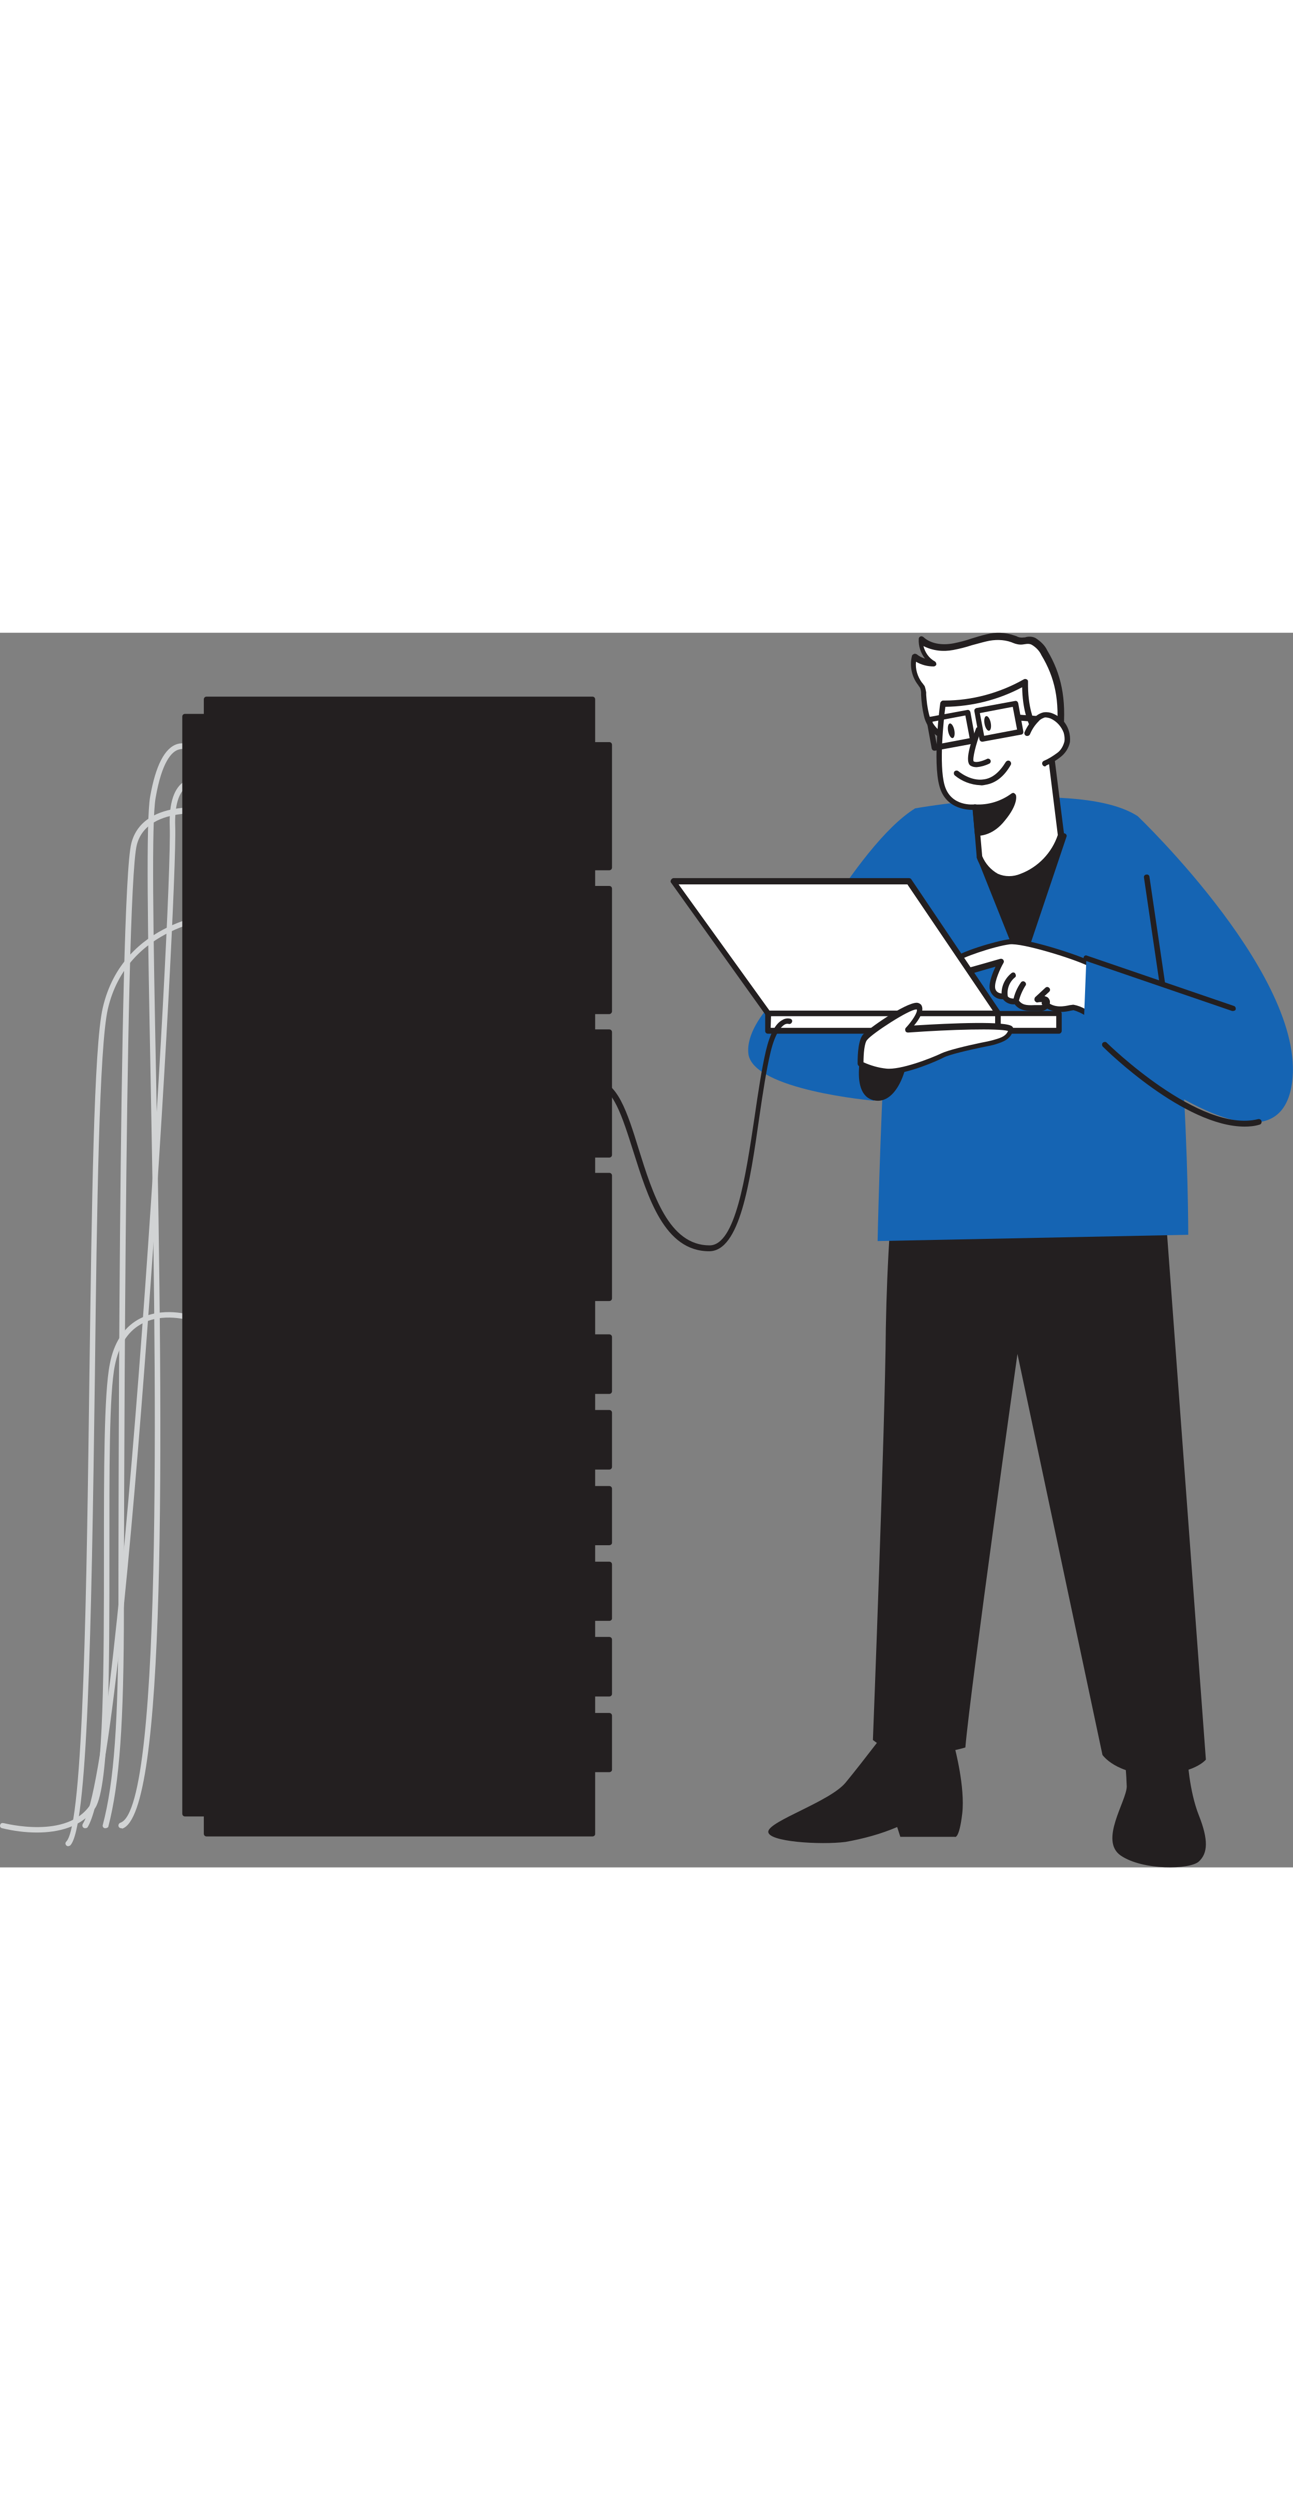 <svg version="1.1" id="Layer_1" xmlns="http://www.w3.org/2000/svg" xmlns:xlink="http://www.w3.org/1999/xlink" x="0px" y="0px" style="width: 163px;" xml:space="preserve" data-imageid="data-maintenance-1-91" imageName="Data Maintenance 1" class="illustrations_image" viewBox="84.97 92.3 330.07 315">
<rect x="84.97" y="92.3" width="330.07" height="315" fill="#808080" stroke="none"/>
<style type="text/css">
	.st0_data-maintenance-1-91{fill:#D1D3D4;}
	.st1_data-maintenance-1-91{fill:#231F20;}
	.st2_data-maintenance-1-91{fill:#68E1FD;}
	.st3_data-maintenance-1-91{fill:#FFFFFF;}
</style>
<g id="Server_and_Cables_data-maintenance-1-91">
	<path class="st0_data-maintenance-1-91" d="M102.4,401.9c-0.2,0-0.4-0.1-0.5-0.2c-0.3-0.3-0.3-0.7,0-1c4.4-4.4,5.2-65.4,5.9-119.3&#xA;&#9;&#9;c0.6-42.9,1.1-83.5,3.4-93.4c5.2-22.6,29.3-24.2,29.6-24.3c0.4,0,0.7,0.3,0.7,0.7c0,0,0,0,0,0c0,0.4-0.3,0.7-0.7,0.7c0,0,0,0,0,0&#xA;&#9;&#9;c-0.2,0-23.3,1.6-28.3,23.2c-2.2,9.7-2.8,50.2-3.3,93.1c-0.9,67.6-1.9,115.8-6.3,120.3C102.8,401.8,102.6,401.8,102.4,401.9z"/>
	<path class="st0_data-maintenance-1-91" d="M115.9,397.3c-0.4,0-0.7-0.3-0.7-0.7c0-0.3,0.2-0.6,0.5-0.7c11.2-3.7,9-121,7.7-191c-0.7-36-1.2-64.5-0.1-70.8&#xA;&#9;&#9;c1.4-7.9,3.7-12.4,6.9-13.4c3-0.9,5.5,1.7,5.6,1.8c0.3,0.3,0.3,0.7,0,1s-0.7,0.3-1,0c0,0-2-2.1-4.2-1.4c-1.8,0.5-4.3,3.1-5.9,12.3&#xA;&#9;&#9;c-1.1,6.2-0.6,34.6,0.1,70.6c1.9,99.3,2.6,188.6-8.6,192.4C116,397.3,116,397.3,115.9,397.3z"/>
	<path class="st0_data-maintenance-1-91" d="M106.7,397.3c-0.4,0-0.7-0.3-0.7-0.7c0-0.1,0-0.2,0.1-0.4c10-15.6,22.9-234.8,22.2-254.5&#xA;&#9;&#9;c-0.2-6,1.1-9.9,3.9-11.6c3.8-2.3,8.6,0.2,8.9,0.4c0.3,0.2,0.4,0.6,0.2,1c-0.2,0.3-0.6,0.4-0.9,0.3c0,0-4.4-2.3-7.5-0.4&#xA;&#9;&#9;c-2.3,1.4-3.4,4.9-3.2,10.4c0.3,8.5-2.6,67.2-7.1,127.9c-3.9,53.2-9.7,118.6-15.3,127.4C107.2,397.2,107,397.3,106.7,397.3z"/>
	<path class="st0_data-maintenance-1-91" d="M111.9,397.3c-0.1,0-0.1,0-0.2,0c-0.4-0.1-0.6-0.5-0.5-0.8c0,0,0,0,0,0c2.9-11,4-26.1,4-55.7&#xA;&#9;&#9;c0-7.4,0-182.2,3.3-194.8c3.1-12.1,21.6-8.8,22.4-8.6c0.4,0.1,0.6,0.4,0.6,0.8s-0.4,0.6-0.8,0.6l0,0c-0.2,0-18-3.2-20.8,7.6&#xA;&#9;&#9;c-3.2,12.5-3.3,192.6-3.3,194.5c0,29.7-1.1,44.9-4,56.1C112.5,397.1,112.2,397.3,111.9,397.3z"/>
	<path class="st0_data-maintenance-1-91" d="M94.4,398.4c-3,0-6-0.4-8.9-1.1c-0.4-0.1-0.6-0.4-0.5-0.8c0.1-0.4,0.4-0.6,0.8-0.5c0,0,0.1,0,0.1,0&#xA;&#9;&#9;c0.2,0,16.3,4.3,22.2-4.8c3.4-5.4,3.4-36.4,3.4-63.8c0-21.1,0-41,1.5-48.5c1-5.4,3.5-9.2,7.1-11.3c6.2-3.6,13.6-1.2,14-1.1&#xA;&#9;&#9;c0.4,0.1,0.6,0.5,0.4,0.9c-0.1,0.4-0.5,0.6-0.9,0.4l0,0c-0.1,0-7.2-2.3-12.8,1c-3.3,1.9-5.5,5.4-6.5,10.4&#xA;&#9;&#9;c-1.5,7.4-1.4,27.2-1.4,48.3c0,28.9,0,58.9-3.6,64.6C105.8,397.1,99.7,398.4,94.4,398.4z"/>
	<rect x="137.7" y="109.2" class="st1_data-maintenance-1-91" width="98.5" height="289.5"/>
	<path class="st1_data-maintenance-1-91" d="M236.2,399.4h-98.5c-0.4,0-0.7-0.3-0.7-0.7l0,0V109.3c0-0.4,0.3-0.7,0.7-0.7h98.5c0.4,0,0.7,0.3,0.7,0.7v289.5&#xA;&#9;&#9;C236.9,399.1,236.6,399.4,236.2,399.4z M138.4,398h97.1V110h-97.1L138.4,398z"/>
	<rect x="231.9" y="120.9" class="st1_data-maintenance-1-91" width="8.6" height="31.3"/>
	<path class="st1_data-maintenance-1-91" d="M240.5,152.9h-8.6c-0.4,0-0.7-0.3-0.7-0.7v-31.3c0-0.4,0.3-0.7,0.7-0.7h8.6c0.4,0,0.7,0.3,0.7,0.7v31.3&#xA;&#9;&#9;C241.2,152.6,240.9,152.9,240.5,152.9C240.5,152.9,240.5,152.9,240.5,152.9z M232.6,151.5h7.2v-29.9h-7.2V151.5z"/>
	<rect x="231.9" y="157.5" class="st1_data-maintenance-1-91" width="8.6" height="31.3"/>
	<path class="st1_data-maintenance-1-91" d="M240.5,189.6h-8.6c-0.4,0-0.7-0.3-0.7-0.7v-31.3c0-0.4,0.3-0.7,0.7-0.7h8.6c0.4,0,0.7,0.3,0.7,0.7v31.3&#xA;&#9;&#9;C241.2,189.2,240.9,189.6,240.5,189.6z M232.6,188.2h7.2v-29.9h-7.2V188.2z"/>
	<rect x="231.9" y="194.2" class="st1_data-maintenance-1-91" width="8.6" height="31.3"/>
	<path class="st1_data-maintenance-1-91" d="M240.5,226.2h-8.6c-0.4,0-0.7-0.3-0.7-0.7v-31.3c0-0.4,0.3-0.7,0.7-0.7h8.6c0.4,0,0.7,0.3,0.7,0.7v31.3&#xA;&#9;&#9;C241.2,225.9,240.9,226.2,240.5,226.2C240.5,226.2,240.5,226.2,240.5,226.2z M232.6,224.8h7.2v-29.9h-7.2V224.8z"/>
	<rect x="231.9" y="230.8" class="st1_data-maintenance-1-91" width="8.6" height="31.3"/>
	<path class="st1_data-maintenance-1-91" d="M240.5,262.8h-8.6c-0.4,0-0.7-0.3-0.7-0.7l0,0v-31.3c0-0.4,0.3-0.7,0.7-0.7h8.6c0.4,0,0.7,0.3,0.7,0.7v31.3&#xA;&#9;&#9;C241.2,262.5,240.9,262.8,240.5,262.8z M232.6,261.4h7.2v-29.9h-7.2V261.4z"/>
	<rect x="231.9" y="272.1" class="st1_data-maintenance-1-91" width="8.6" height="13.8"/>
	<path class="st1_data-maintenance-1-91" d="M240.5,286.5h-8.6c-0.4,0-0.7-0.3-0.7-0.7l0,0v-13.8c0-0.4,0.3-0.7,0.7-0.7c0,0,0,0,0,0h8.6&#xA;&#9;&#9;c0.4,0,0.7,0.3,0.7,0.7v13.8C241.2,286.2,240.9,286.5,240.5,286.5C240.5,286.5,240.5,286.5,240.5,286.5z M232.6,285.1h7.2v-12.4&#xA;&#9;&#9;h-7.2V285.1z"/>
	<rect x="231.9" y="291.4" class="st1_data-maintenance-1-91" width="8.6" height="13.8"/>
	<path class="st1_data-maintenance-1-91" d="M240.5,305.8h-8.6c-0.4,0-0.7-0.3-0.7-0.7c0,0,0,0,0,0v-13.8c0-0.4,0.3-0.7,0.7-0.7c0,0,0,0,0,0h8.6&#xA;&#9;&#9;c0.4,0,0.7,0.3,0.7,0.7l0,0v13.8C241.2,305.5,240.9,305.8,240.5,305.8z M232.6,304.4h7.2v-12.3h-7.2V304.4z"/>
	<rect x="231.9" y="310.7" class="st1_data-maintenance-1-91" width="8.6" height="13.8"/>
	<path class="st1_data-maintenance-1-91" d="M240.5,325.1h-8.6c-0.4,0-0.7-0.3-0.7-0.7l0,0v-13.7c0-0.4,0.3-0.7,0.7-0.7c0,0,0,0,0,0h8.6&#xA;&#9;&#9;c0.4,0,0.7,0.3,0.7,0.7v13.8C241.2,324.8,240.9,325.1,240.5,325.1z M232.6,323.7h7.2v-12.4h-7.2V323.7z"/>
	<rect x="231.9" y="330" class="st1_data-maintenance-1-91" width="8.6" height="13.8"/>
	<path class="st1_data-maintenance-1-91" d="M240.5,344.4h-8.6c-0.4,0-0.7-0.3-0.7-0.7c0,0,0,0,0,0V330c0-0.4,0.3-0.7,0.7-0.7c0,0,0,0,0,0h8.6&#xA;&#9;&#9;c0.4,0,0.7,0.3,0.7,0.7l0,0v13.8C241.2,344.1,240.9,344.4,240.5,344.4z M232.6,343h7.2v-12.3h-7.2V343z"/>
	<rect x="231.9" y="349.3" class="st1_data-maintenance-1-91" width="8.6" height="13.8"/>
	<path class="st1_data-maintenance-1-91" d="M240.5,363.7h-8.6c-0.4,0-0.7-0.3-0.7-0.7l0,0v-13.8c0-0.4,0.3-0.7,0.7-0.7c0,0,0,0,0,0h8.6&#xA;&#9;&#9;c0.4,0,0.7,0.3,0.7,0.7V363C241.2,363.4,240.9,363.7,240.5,363.7C240.5,363.7,240.5,363.7,240.5,363.7z M232.6,362.3h7.2V350h-7.2&#xA;&#9;&#9;V362.3z"/>
	<rect x="231.9" y="368.6" class="st1_data-maintenance-1-91" width="8.6" height="13.8"/>
	<path class="st1_data-maintenance-1-91" d="M240.5,383h-8.6c-0.4,0-0.7-0.3-0.7-0.7c0,0,0,0,0,0v-13.7c0-0.4,0.3-0.7,0.7-0.7c0,0,0,0,0,0h8.6&#xA;&#9;&#9;c0.4,0,0.7,0.3,0.7,0.7l0,0v13.8C241.2,382.7,240.9,383,240.5,383z M232.6,381.6h7.2v-12.3h-7.2V381.6z"/>
	<rect x="132.2" y="113.7" class="st1_data-maintenance-1-91" width="14.1" height="279.9"/>
	<path class="st1_data-maintenance-1-91" d="M146.3,394.3h-14.1c-0.4,0-0.7-0.3-0.7-0.7l0,0V113.7c0-0.4,0.3-0.7,0.7-0.7h14.1c0.4,0,0.7,0.3,0.7,0.7v279.9&#xA;&#9;&#9;C147,394,146.7,394.3,146.3,394.3z M132.9,392.9h12.7V114.4h-12.7V392.9z"/>
</g>
<g id="Character_data-maintenance-1-91">
	<path class="st2_data-maintenance-1-91 targetColor" d="M283.6,185c0,0,19.7-38.5,35-47.9l8.1,49.2L283.6,185z" style="fill: rgb(21, 100, 179);"/>
	<path class="st1_data-maintenance-1-91" d="M382.4,239.1l10.4,140.7c0,0-3,3.8-13,3.8s-13.4-5-13.4-5l-21.7-102.3c0,0-12,85.3-13.3,100.4&#xA;&#9;&#9;c0,0-15.2,4.8-23.6-1.9c0,0,3.1-79.6,3.3-105.1c0.3-17,1.4-33.9,3.4-50.8H379L382.4,239.1z"/>
	<path class="st1_data-maintenance-1-91" d="M388.1,379.3c0,0,0.4,8.4,2.9,14.7s2.3,9.7,0,11.8s-14.3,2.3-19.9-1.5s1.4-13.8,1.5-17.6&#xA;&#9;&#9;c-0.1-3.3-0.4-6.6-0.8-9.9L388.1,379.3z"/>
	<path class="st1_data-maintenance-1-91" d="M328.7,376.8c0,0,2.7,10.1,1.9,16.8s-1.9,5.9-1.9,5.9h-13.9l-0.8-2.5c-4.2,1.8-8.7,3-13.2,3.8&#xA;&#9;&#9;c-6.3,0.8-20.1,0-19.7-2.7s15.7-7.6,19.7-12.4s13.4-17.2,13.4-17.2L328.7,376.8z"/>
	<path class="st2_data-maintenance-1-91 targetColor" d="M318.6,137.1c0,0,42.2-7.5,56.8,2c12.9,25.7,12.9,106.8,12.9,106.8l-79.3,1.6&#xA;&#9;&#9;C309,247.4,311.1,143.8,318.6,137.1z" style="fill: rgb(21, 100, 179);"/>
	<polygon class="st1_data-maintenance-1-91" points="356.5,144.2 345.7,176.3 335,149.5 &#9;"/>
	<path class="st1_data-maintenance-1-91" d="M345.7,177c-0.3,0-0.5-0.2-0.6-0.4l-10.7-26.8c-0.1-0.2-0.1-0.4,0-0.6c0.1-0.2,0.3-0.3,0.5-0.4l21.5-5.3&#xA;&#9;&#9;c0.2-0.1,0.5,0,0.7,0.2c0.2,0.2,0.2,0.5,0.1,0.7l-10.8,32.1C346.2,176.8,346,177,345.7,177L345.7,177z M335.9,150l9.7,24.3&#xA;&#9;&#9;l9.8-29.1L335.9,150z"/>
	<path class="st3_data-maintenance-1-91" d="M362.5,189.4c0,0-2.6-1.5-3.4-1.5s-4.6,1.6-7.4-1.1c0,0,1.3,1.4-1.3,1.3s-4.6,0.4-6-1.8c0,0-2.1,0.4-2.9-1.3&#xA;&#9;&#9;c0,0-2.8,0.3-3.1-2.1s2.2-6.7,2.2-6.7s-6.8,2-9.7,2.7s-3.2-1.7-2.1-3.1s10.3-4.3,14-4.7s17.5,4,20.6,5.7&#xA;&#9;&#9;C363.2,176.8,363.8,185.3,362.5,189.4z"/>
	<path class="st1_data-maintenance-1-91" d="M362.5,190.1c-0.1,0-0.3,0-0.4-0.1c-1-0.6-2-1.1-3.1-1.4l-0.6,0.1c-1.3,0.3-3.8,0.8-6.1-0.5&#xA;&#9;&#9;c-0.6,0.5-1.3,0.7-2,0.6h-1.2c-1.9,0-3.8,0-5.1-1.7c-1.2,0.1-2.3-0.4-3-1.3c-1.7,0.1-3.1-1.1-3.4-2.7c-0.2-1.7,0.8-4.1,1.5-5.6&#xA;&#9;&#9;c-2.2,0.6-6.1,1.8-8.1,2.3s-2.9-0.4-3.2-0.9c-0.6-1.1-0.4-2.4,0.4-3.4c1.4-1.7,11.1-4.6,14.4-5c4-0.5,18,4.1,21,5.7&#xA;&#9;&#9;c0.2,0.1,0.4,0.3,0.4,0.6c0,0.4,0.6,8.7-0.7,12.9c-0.1,0.2-0.2,0.4-0.4,0.5C362.6,190.1,362.6,190.1,362.5,190.1z M359,187.2&#xA;&#9;&#9;c1.1,0.2,2.1,0.6,3,1.1c0.8-3.6,0.6-9.5,0.5-11.1c-3.7-1.8-16.6-5.8-19.8-5.4c-4,0.5-12.7,3.5-13.5,4.5c-0.4,0.5-0.5,1.1-0.3,1.7&#xA;&#9;&#9;c0.3,0.5,1.2,0.4,1.7,0.2c2.9-0.7,9.6-2.7,9.7-2.7c0.4-0.1,0.8,0.1,0.9,0.5c0.1,0.2,0,0.4-0.1,0.6c-0.7,1.2-2.3,4.6-2.1,6.3&#xA;&#9;&#9;c0.2,1.6,2.1,1.5,2.3,1.4c0.3,0,0.6,0.1,0.7,0.4c0.5,1.2,2.1,0.9,2.1,0.9c0.3-0.1,0.6,0.1,0.8,0.3c0.9,1.4,2.1,1.5,4.2,1.4h1.2&#xA;&#9;&#9;c0.3,0,0.5,0,0.8,0l0,0c-0.3-0.3-0.3-0.7,0-1c0.3-0.3,0.7-0.3,1,0c2,1.9,4.6,1.3,6,1C358.4,187.3,358.7,187.2,359,187.2L359,187.2z&#xA;&#9;&#9;"/>
	<path class="st1_data-maintenance-1-91" d="M351,188.8c-0.4,0-0.7-0.3-0.8-0.7c0-0.4,0.3-0.7,0.7-0.8l0,0c0.1,0,0.7-0.2,0.7-0.7c-0.6-0.1-1.2-0.1-1.7,0&#xA;&#9;&#9;c-0.3,0.1-0.6-0.1-0.8-0.4c-0.1-0.3-0.1-0.6,0.1-0.9l2.6-2.4c0.3-0.3,0.7-0.3,1,0c0.3,0.3,0.3,0.7,0,1l0,0l-1.2,1.1&#xA;&#9;&#9;c0.3,0.1,0.7,0.2,0.9,0.4c0.3,0.3,0.5,0.7,0.5,1.1c0,1.1-0.8,2-1.9,2.1L351,188.8z"/>
	<path class="st1_data-maintenance-1-91" d="M344.3,187.1h-0.1c-0.4-0.1-0.6-0.5-0.6-0.9c0.3-1.7,1-3.3,2-4.7c0.2-0.3,0.7-0.4,1-0.1c0.3,0.2,0.4,0.7,0.1,1&#xA;&#9;&#9;c-0.8,1.3-1.4,2.7-1.7,4.1C345,186.8,344.7,187.1,344.3,187.1z"/>
	<path class="st1_data-maintenance-1-91" d="M341.4,185.8c-0.3,0-0.6-0.2-0.7-0.6c-0.3-2.3,0.6-4.5,2.4-6c0.3-0.3,0.8-0.3,1,0s0.3,0.8,0,1l0,0&#xA;&#9;&#9;c-1.4,1.1-2.1,2.9-1.9,4.6c0.1,0.4-0.2,0.8-0.6,0.8c0,0,0,0,0,0L341.4,185.8z"/>
	<path class="st2_data-maintenance-1-91 targetColor" d="M308.1,211.7c0,0-31.2-2.7-32.1-12.1s14.3-20.9,16.9-21.4s19.9,10.3,19.9,10.3L308.1,211.7z" style="fill: rgb(21, 100, 179);"/>
	<path class="st1_data-maintenance-1-91" d="M305.8,195.4c0,0-4.8,14.7,2.3,16.2s10.3-13.6,7.7-15.8S305.8,195.4,305.8,195.4z"/>
	<rect x="339.7" y="189.4" class="st3_data-maintenance-1-91" width="15.6" height="4.4"/>
	<path class="st1_data-maintenance-1-91" d="M355.3,194.6h-15.6c-0.4,0-0.7-0.3-0.7-0.7v-4.4c0-0.4,0.3-0.7,0.7-0.7h15.6c0.4,0,0.7,0.3,0.7,0.7l0,0v4.4&#xA;&#9;&#9;C356,194.2,355.7,194.6,355.3,194.6L355.3,194.6z M340.4,193.1h14.2v-3h-14.2L340.4,193.1z"/>
	<rect x="281" y="189.4" class="st3_data-maintenance-1-91" width="58.7" height="4.4"/>
	<path class="st1_data-maintenance-1-91" d="M339.7,194.6H281c-0.4,0-0.7-0.3-0.7-0.7l0,0v-4.4c0-0.4,0.3-0.7,0.7-0.7l0,0h58.7c0.4,0,0.7,0.3,0.7,0.7l0,0&#xA;&#9;&#9;v4.4C340.4,194.2,340.1,194.5,339.7,194.6z M281.7,193.1H339v-3h-57.2L281.7,193.1z"/>
	<polygon class="st3_data-maintenance-1-91" points="339.7,189.4 317,155.7 256.9,155.7 281,189.4 &#9;"/>
	<path class="st1_data-maintenance-1-91" d="M339.7,190.1H281c-0.2,0-0.4-0.1-0.6-0.3l-24.1-33.7c-0.2-0.2-0.2-0.5,0-0.8c0.1-0.2,0.4-0.4,0.6-0.4H317&#xA;&#9;&#9;c0.2,0,0.5,0.1,0.6,0.3l22.7,33.7c0.1,0.2,0.1,0.5,0,0.7C340.2,190,340,190.1,339.7,190.1z M281.4,188.7h57l-21.8-32.2h-58.4&#xA;&#9;&#9;L281.4,188.7z"/>
	<path class="st3_data-maintenance-1-91" d="M304.6,202.3c0,0-0.1-5.3,1.1-6.9s12.6-9.3,13.7-7.7s-2.9,5.7-2.9,5.7s26.8-1.7,26.3,0.1s-2,2.6-4,3.1&#xA;&#9;&#9;s-11.2,2.3-13.5,3.4s-10.5,4.4-14.5,4C308.9,203.9,306.7,203.3,304.6,202.3z"/>
	<path class="st1_data-maintenance-1-91" d="M311.9,204.9c-0.3,0-0.6,0-0.9,0c-2.4-0.2-4.6-0.9-6.7-2c-0.2-0.1-0.4-0.4-0.4-0.6c0-0.6-0.1-5.6,1.3-7.4&#xA;&#9;&#9;c1.2-1.4,10.8-8.2,13.8-8.2h0c0.4,0,0.8,0.2,1.1,0.5c1,1.4-0.5,3.8-1.8,5.3c9.6-0.6,23.9-1.2,25.1,0.3c0.2,0.2,0.3,0.5,0.2,0.8&#xA;&#9;&#9;c-0.5,2.4-2.6,3.1-4.5,3.7c-0.6,0.2-2,0.5-3.6,0.8c-3.3,0.7-8.2,1.8-9.7,2.6S316.6,204.9,311.9,204.9z M305.4,201.9&#xA;&#9;&#9;c1.8,0.8,3.8,1.4,5.8,1.6c3.6,0.4,11.4-2.6,14.1-3.9c1.7-0.8,6.3-1.9,10.1-2.7c1.6-0.3,2.9-0.6,3.5-0.8c1.8-0.5,2.9-1,3.4-2.2&#xA;&#9;&#9;c-2.3-0.7-14.4-0.4-25.5,0.4c-0.3,0-0.6-0.1-0.7-0.4c-0.1-0.3-0.1-0.6,0.1-0.8c1.6-1.7,3.1-4,2.8-4.7h-0.1&#xA;&#9;&#9;c-1.9,0-11.2,6.1-12.5,7.7C305.6,196.8,305.4,199.9,305.4,201.9z"/>
	<path class="st2_data-maintenance-1-91 targetColor" d="M375.4,139.1c0,0,44.4,42.3,39.2,69.2s-53-15.3-53-15.3l0.7-17.7l19.3,6.6L375.4,139.1z" style="fill: rgb(21, 100, 179);"/>
	<path class="st1_data-maintenance-1-91" d="M399.7,188.8c-0.1,0-0.2,0-0.2,0L362.1,176c-0.4-0.1-0.6-0.5-0.5-0.9c0,0,0,0,0,0c0.1-0.4,0.5-0.6,0.9-0.4&#xA;&#9;&#9;l37.4,12.8c0.4,0.1,0.6,0.5,0.5,0.9C400.4,188.6,400.1,188.8,399.7,188.8L399.7,188.8z"/>
	<path class="st1_data-maintenance-1-91" d="M381.7,182.6c-0.3,0-0.6-0.3-0.7-0.6l-4-27.2c-0.1-0.4,0.2-0.8,0.6-0.8c0.4-0.1,0.8,0.2,0.8,0.6l0,0l4,27.2&#xA;&#9;&#9;c0.1,0.4-0.2,0.8-0.6,0.8c0,0,0,0,0,0H381.7z"/>
	<path class="st3_data-maintenance-1-91" d="M355.4,118.1c0.7-7.4,0-13.8-4-20.4c-0.6-1.2-1.5-2.2-2.7-2.9c-1-0.5-1.7-0.2-2.8-0.2&#xA;&#9;&#9;c-0.9,0.1-1.9-0.1-2.7-0.6c-2.2-0.7-4.5-0.8-6.7-0.2c-2.9,0.6-5.6,1.8-8.5,2.2s-6.1,0.2-8.3-1.8c-0.1,2.5,1.2,4.8,3.4,6&#xA;&#9;&#9;c-1.8,0-3.6-0.6-5-1.7c-0.6,2.4-0.1,5,1.5,7c0.2,0.3,0.4,0.5,0.6,0.8c0.2,0.4,0.3,0.9,0.3,1.3c0.1,1.9,0.3,3.8,0.7,5.6&#xA;&#9;&#9;c0.4,1.9,1.5,3.5,3,4.7"/>
	<path class="st1_data-maintenance-1-91" d="M355.4,118.8L355.4,118.8c-0.5,0-0.8-0.4-0.7-0.8c0,0,0,0,0,0c0.8-8.4-0.4-14.2-3.9-20c-0.5-1.1-1.4-2-2.4-2.6&#xA;&#9;&#9;c-0.5-0.3-1.1-0.3-1.7-0.2l-0.7,0.1c-0.8,0.1-1.7-0.1-2.4-0.4l-0.5-0.2c-2-0.7-4.2-0.7-6.3-0.2c-1.3,0.3-2.6,0.7-3.8,1&#xA;&#9;&#9;c-1.5,0.5-3.1,0.9-4.7,1.2c-2.6,0.5-5.2,0.2-7.6-1c0.4,1.6,1.4,3.1,2.9,3.9c0.3,0.2,0.4,0.5,0.4,0.8c-0.1,0.3-0.4,0.5-0.7,0.5l0,0&#xA;&#9;&#9;c-1.6,0-3.1-0.4-4.5-1.2c-0.2,1.9,0.4,3.8,1.5,5.3l0.1,0.1c0.2,0.3,0.4,0.5,0.6,0.8c0.2,0.5,0.3,1.1,0.4,1.6v0.6&#xA;&#9;&#9;c0.1,1.6,0.3,3.3,0.7,4.9c0.4,1.7,1.4,3.2,2.7,4.3c0.3,0.2,0.4,0.7,0.2,1c-0.2,0.3-0.7,0.4-1,0.2c-1.6-1.3-2.8-3.1-3.2-5.1&#xA;&#9;&#9;c-0.4-1.7-0.6-3.4-0.7-5.2v-0.6c0-0.4-0.1-0.7-0.2-1.1c-0.1-0.2-0.2-0.4-0.4-0.6l-0.1-0.2c-1.7-2.1-2.3-5-1.6-7.6&#xA;&#9;&#9;c0.1-0.2,0.3-0.3,0.5-0.4c0.2-0.1,0.5,0,0.7,0.1c0.6,0.5,1.4,0.9,2.1,1.1c-1.1-1.4-1.7-3.2-1.6-5c0-0.4,0.3-0.7,0.7-0.7&#xA;&#9;&#9;c0.2,0,0.3,0.1,0.5,0.2c1.7,1.6,4.5,2.2,7.7,1.6c1.5-0.3,3.1-0.7,4.5-1.2c1.3-0.4,2.6-0.8,3.9-1.1c2.3-0.6,4.8-0.5,7.1,0.3l0.6,0.2&#xA;&#9;&#9;c0.5,0.3,1.2,0.4,1.8,0.3c0.2,0,0.4,0,0.6-0.1c0.9-0.2,1.8-0.1,2.5,0.3c1.2,0.8,2.3,1.8,2.9,3.1c3.6,6,4.9,12.3,4.1,20.9&#xA;&#9;&#9;C356.1,118.5,355.8,118.8,355.4,118.8z"/>
	<path class="st3_data-maintenance-1-91" d="M333.9,136.8l1.1,12.7c0,0,2.8,7.9,10.7,4.9c4.7-1.8,8.4-5.7,10-10.5l-2.9-23.1c0,0-6.5-2.5-6.3-15.9&#xA;&#9;&#9;c-6.3,3.7-13.6,5.6-20.9,5.5c0,0-2,14.7-0.2,21C327.2,137.7,333.9,136.8,333.9,136.8z"/>
	<path class="st1_data-maintenance-1-91" d="M342.3,155.8c-1.1,0-2.2-0.2-3.3-0.7c-2.2-1.2-3.9-3.1-4.7-5.4c0-0.1,0-0.1,0-0.2l-1-12l0,0&#xA;&#9;&#9;c-1.9,0-7-0.5-8.5-6c-1.8-6.3,0.1-20.7,0.2-21.3c0.1-0.3,0.4-0.6,0.7-0.6h0.3c7.1,0,14.1-1.9,20.3-5.4c0.3-0.2,0.8-0.1,1,0.2&#xA;&#9;&#9;c0.1,0.1,0.1,0.3,0.1,0.4c-0.2,12.7,5.8,15.2,5.8,15.2c0.2,0.1,0.4,0.3,0.5,0.6l2.9,23.1c0,0.1,0,0.2,0,0.3&#xA;&#9;&#9;c-1.6,5.1-5.5,9.1-10.5,11C344.9,155.5,343.6,155.8,342.3,155.8z M335.7,149.3c0.8,1.9,2.2,3.5,4,4.5c1.8,0.8,3.9,0.8,5.8,0&#xA;&#9;&#9;c4.5-1.7,8-5.4,9.5-9.9l-2.8-22.6c-1.4-0.8-6.1-4.2-6.3-15.1c-6,3.2-12.7,4.9-19.6,5c-0.4,2.9-1.7,14.8-0.2,20&#xA;&#9;&#9;c1.6,5.6,7.5,4.9,7.7,4.9c0.2,0,0.4,0,0.5,0.2c0.2,0.1,0.2,0.3,0.3,0.5L335.7,149.3z"/>
	<path class="st1_data-maintenance-1-91" d="M334.5,143.4c0,0,3.4,0.2,6.5-3.7s2.6-5.9,2.6-5.9c-2.8,2.1-6.3,3.1-9.8,2.9L334.5,143.4z"/>
	<path class="st1_data-maintenance-1-91" d="M334.6,144.1h-0.2c-0.3,0-0.6-0.3-0.6-0.6l-0.6-6.6c0-0.2,0.1-0.4,0.2-0.6c0.1-0.2,0.3-0.2,0.5-0.2&#xA;&#9;&#9;c3.3,0.2,6.6-0.8,9.3-2.8c0.2-0.1,0.4-0.2,0.6-0.1c0.2,0.1,0.4,0.3,0.5,0.5c0.1,0.2,0.6,2.4-2.8,6.5&#xA;&#9;&#9;C338.6,143.9,335.4,144.1,334.6,144.1z M334.7,137.5l0.5,5.2c2.2-0.4,4.1-1.6,5.4-3.4c1.1-1.2,1.9-2.6,2.4-4.1&#xA;&#9;&#9;c-2.4,1.5-5.1,2.2-8,2.3L334.7,137.5z"/>
	<path class="st3_data-maintenance-1-91" d="M334.8,117c0,0-3,7.7-1.6,8.6s4.1-0.5,4.1-0.5"/>
	<path class="st1_data-maintenance-1-91" d="M334.3,126.6c-0.6,0-1.1-0.1-1.6-0.4c-1.5-1,0-5.7,1.4-9.4c0.1-0.4,0.5-0.5,0.9-0.4c0.4,0.1,0.5,0.5,0.4,0.9&#xA;&#9;&#9;c0,0,0,0,0,0c-1.4,3.6-2.2,7.2-1.9,7.8c0.7,0.5,2.6-0.2,3.4-0.6c0.3-0.2,0.8,0,0.9,0.3c0.2,0.3,0,0.8-0.3,0.9c0,0,0,0,0,0&#xA;&#9;&#9;C336.5,126.2,335.4,126.5,334.3,126.6z"/>
	<path class="st1_data-maintenance-1-91" d="M335.2,131.2c-2.4-0.1-4.7-1-6.5-2.5c-0.3-0.3-0.3-0.7-0.1-1c0.3-0.3,0.7-0.3,1-0.1c0,0,3.1,2.7,6.6,2.1&#xA;&#9;&#9;c2.1-0.3,3.9-1.8,5.5-4.4c0.2-0.3,0.6-0.5,1-0.3c0,0,0,0,0,0c0.3,0.2,0.5,0.6,0.3,1c0,0,0,0,0,0c-1.7,3-3.9,4.7-6.5,5.1&#xA;&#9;&#9;C336,131.2,335.6,131.3,335.2,131.2z"/>
	<ellipse transform="matrix(0.981 -0.194 0.194 0.981 -15.991 67.622)" class="st1_data-maintenance-1-91" cx="337.1" cy="115.4" rx="0.8" ry="1.9"/>
	<ellipse transform="matrix(0.981 -0.194 0.194 0.981 -16.53 65.835)" class="st1_data-maintenance-1-91" cx="327.8" cy="117.3" rx="0.8" ry="1.9"/>
	<path class="st1_data-maintenance-1-91" d="M335.7,120.1c-0.3,0-0.6-0.2-0.7-0.6l-1.3-7.2c0-0.2,0-0.4,0.1-0.5c0.1-0.1,0.3-0.3,0.5-0.3l9.8-1.8&#xA;&#9;&#9;c0.4-0.1,0.7,0.2,0.8,0.6l1.3,7.2c0,0.2,0,0.4-0.1,0.5c-0.1,0.2-0.3,0.3-0.5,0.3l-9.8,1.8L335.7,120.1z M335.1,112.8l1.1,5.8&#xA;&#9;&#9;l8.4-1.6l-1.1-5.8L335.1,112.8z"/>
	<path class="st1_data-maintenance-1-91" d="M323.5,122.4c-0.3,0-0.6-0.2-0.7-0.6l-1.3-7.2c0-0.2,0-0.4,0.1-0.5c0.1-0.2,0.3-0.3,0.5-0.3l9.8-1.8&#xA;&#9;&#9;c0.4-0.1,0.7,0.2,0.8,0.6l1.3,7.2c0,0.2,0,0.4-0.1,0.5c-0.1,0.2-0.3,0.3-0.5,0.3l-9.8,1.8L323.5,122.4z M323,115l1.1,5.8l8.4-1.6&#xA;&#9;&#9;l-1.1-5.8L323,115z"/>
	<path class="st1_data-maintenance-1-91" d="M351.7,115.2L351.7,115.2l-6.7-0.5c-0.4,0-0.7-0.4-0.6-0.8c0-0.4,0.3-0.7,0.7-0.7c0,0,0,0,0,0l6.7,0.5&#xA;&#9;&#9;c0.4,0,0.7,0.4,0.7,0.7c0,0,0,0,0,0C352.4,114.9,352.1,115.2,351.7,115.2z"/>
	<path class="st3_data-maintenance-1-91" d="M347.1,118.1c0.6-1.3,1.4-2.5,2.4-3.6c0.5-0.6,1.2-1,2-1.2c0.6-0.1,1.3,0,1.9,0.3c1.8,0.7,3.1,2.2,3.7,4&#xA;&#9;&#9;c0.3,0.8,0.4,1.7,0.2,2.6c-0.3,1.4-1.1,2.6-2.1,3.4c-1.1,0.8-2.3,1.5-3.5,2.1"/>
	<path class="st1_data-maintenance-1-91" d="M351.7,126.4c-0.3,0-0.5-0.2-0.6-0.4c-0.2-0.3-0.1-0.8,0.3-1c0,0,0,0,0,0c1.2-0.5,2.3-1.2,3.4-2&#xA;&#9;&#9;c1-0.7,1.6-1.8,1.9-3c0.1-0.7,0-1.5-0.2-2.2c-0.6-1.6-1.8-2.9-3.3-3.6c-0.5-0.2-1-0.3-1.5-0.3c-0.6,0.2-1.2,0.5-1.6,1&#xA;&#9;&#9;c-1,1-1.7,2.1-2.2,3.3c-0.2,0.4-0.6,0.5-1,0.4c-0.4-0.2-0.5-0.6-0.4-0.9c0,0,0,0,0,0c0.6-1.4,1.5-2.7,2.5-3.7&#xA;&#9;&#9;c0.6-0.7,1.5-1.2,2.4-1.4c0.8-0.1,1.6,0,2.3,0.3c2,0.8,3.5,2.4,4.1,4.4c0.3,0.9,0.4,2,0.3,2.9c-0.3,1.5-1.2,2.9-2.4,3.8&#xA;&#9;&#9;c-1.1,0.9-2.4,1.6-3.7,2.2C351.9,126.4,351.8,126.4,351.7,126.4z"/>
	<path class="st1_data-maintenance-1-91" d="M266,250.1c-11.4,0-15.6-13.6-19.4-25.6c-2.7-8.5-5.2-16.6-9.7-16.6l0,0c-0.4,0-0.7-0.3-0.7-0.7&#xA;&#9;&#9;c0-0.4,0.3-0.7,0.7-0.7h0.1c5.5,0,8.1,8.1,11,17.5c3.6,11.5,7.7,24.6,18.1,24.6c6.6,0,9.2-17.4,11.5-32.8&#xA;&#9;&#9;c0.9-6.2,1.8-12.2,2.9-16.9c1-4.2,2.4-6.9,4.2-7.8c0.6-0.4,1.4-0.5,2.1-0.3c0.4,0.2,0.5,0.6,0.3,0.9c-0.1,0.3-0.5,0.5-0.8,0.4&#xA;&#9;&#9;c-0.4-0.1-0.8,0-1.1,0.2c-0.8,0.5-2.3,2-3.5,6.9c-1.1,4.6-2,10.5-2.9,16.7C276.4,232.8,273.8,250.1,266,250.1z"/>
	<path class="st1_data-maintenance-1-91" d="M402.7,218.3c-15.4,0-35.2-19.4-36.1-20.3c-0.3-0.2-0.4-0.7-0.2-1s0.7-0.4,1-0.2c0.1,0.1,0.1,0.1,0.2,0.2&#xA;&#9;&#9;c0.2,0.2,23.6,23.1,38.5,19.4c0.4-0.1,0.8,0.1,0.9,0.5c0,0,0,0,0,0c0.1,0.4-0.1,0.8-0.5,0.9C405.2,218.2,403.9,218.3,402.7,218.3z"/>
</g>
</svg>
